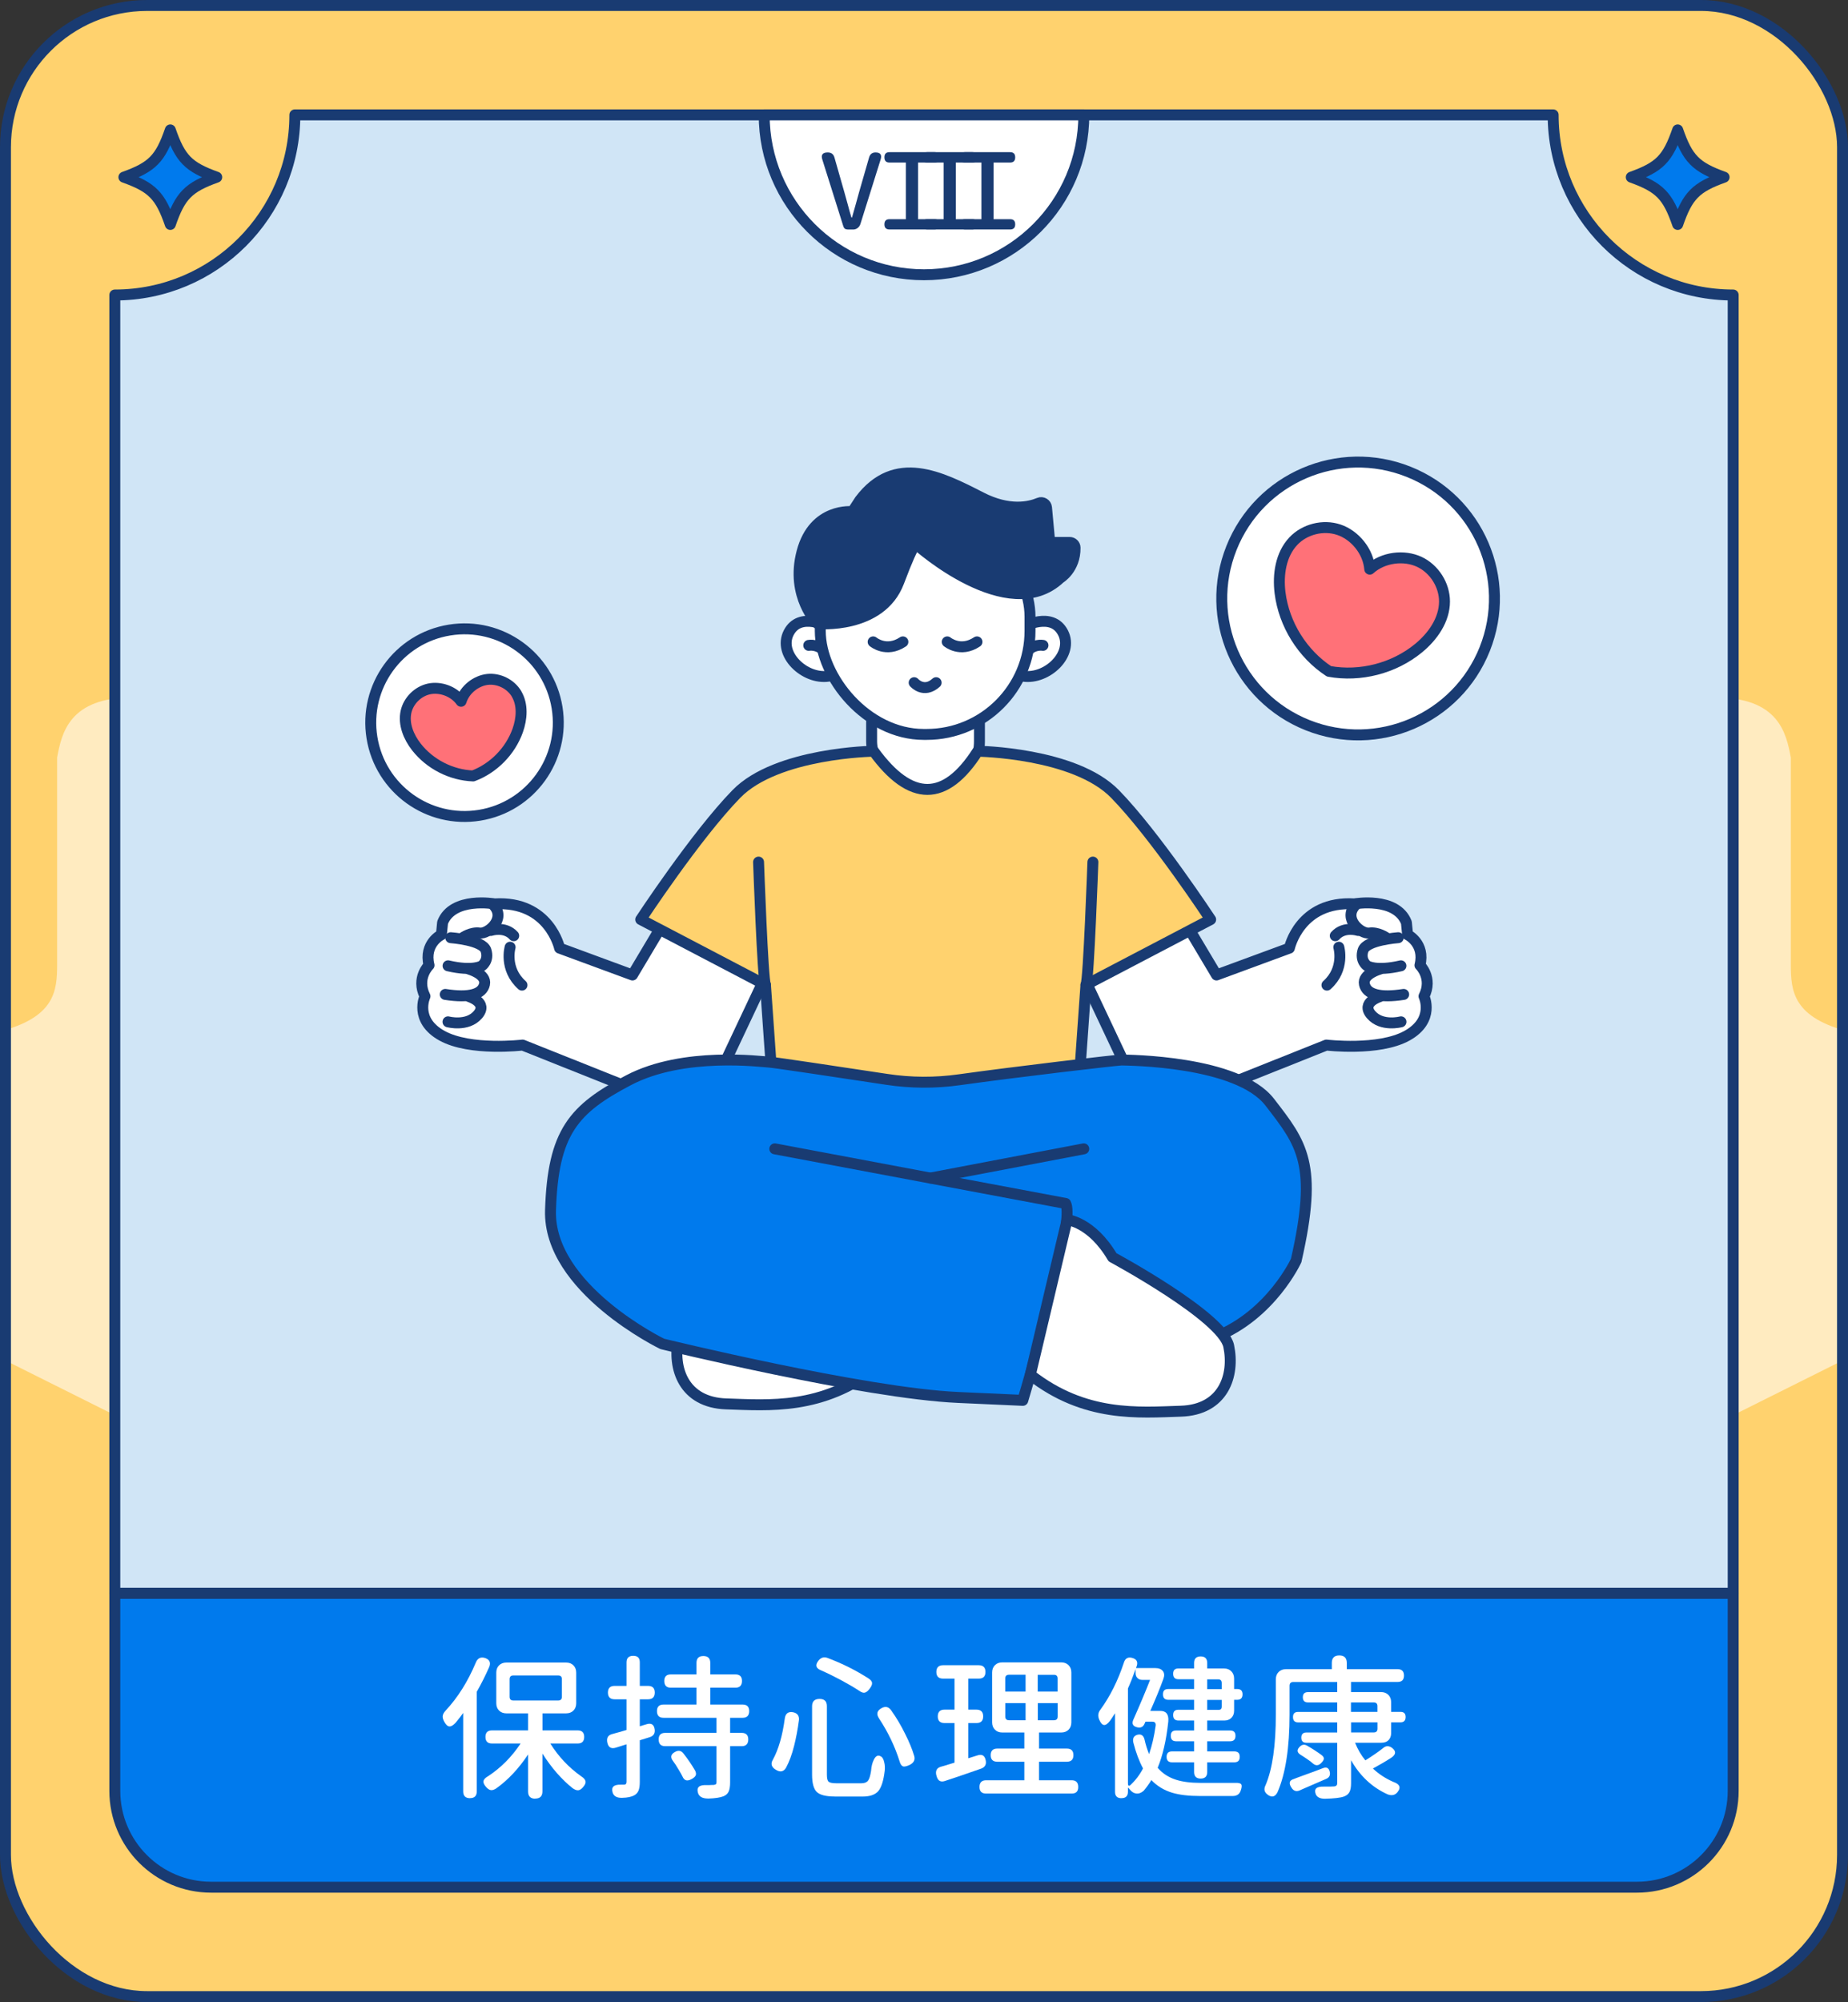 <?xml version="1.0" encoding="UTF-8"?>
<svg id="_圖層_2" data-name="圖層 2" xmlns="http://www.w3.org/2000/svg" xmlns:xlink="http://www.w3.org/1999/xlink" viewBox="0 0 338 366">
  <rect x="0" y="0" width="338" height="366" fill="#333333" stroke="none"/>
  <defs>
    <style>
      .cls-1, .cls-2 {
        fill: #193b72;
      }

      .cls-3, .cls-4 {
        fill: #fff;
      }

      .cls-5, .cls-6, .cls-7, .cls-2, .cls-8, .cls-9, .cls-10, .cls-11, .cls-4 {
        stroke: #193b72;
        stroke-width: 2px;
      }

      .cls-5, .cls-6, .cls-7, .cls-2, .cls-9, .cls-10, .cls-4 {
        stroke-linecap: round;
        stroke-linejoin: round;
      }

      .cls-5, .cls-8 {
        fill: none;
      }

      .cls-6 {
        fill: #d0e5f6;
      }

      .cls-7, .cls-12, .cls-11 {
        fill: #ffd26e;
      }

      .cls-8, .cls-11 {
        stroke-miterlimit: 10;
      }

      .cls-9 {
        fill: #ff7178;
      }

      .cls-13 {
        fill: #ffebc0;
      }

      .cls-10, .cls-14 {
        fill: #007aed;
      }

      .cls-15 {
        clip-path: url(#clippath);
      }
    </style>
    <clipPath id="clippath">
      <rect class="cls-11" x="1" y="1" width="336" height="364" rx="25.9" ry="25.9"/>
    </clipPath>
  </defs>
  <g id="_圖層_32" data-name="圖層 32">
    <g>
      <g>
        <g>
          <g>
            <rect class="cls-12" x="1" y="1" width="336" height="364" rx="25.9" ry="25.9"/>
            <g class="cls-15">
              <g>
                <path class="cls-13" d="M313.57,127.53v132.88s.02,0,.02,0l25.08-12.52v-59.18s-.09,0-.09,0c-10.68-2.6-11.04-7.54-11.04-12.41,0-5.29,0-10.57,0-15.85,0-7.32,0-14.63,0-21.96-.82-4.38-2.16-11.06-13.97-10.97Z"/>
                <path class="cls-13" d="M24.43,127.53v132.88s-.02,0-.02,0L-.68,247.88v-59.18s.09,0,.09,0c10.68-2.6,11.04-7.54,11.04-12.41,0-5.29,0-10.57,0-15.85v-21.96c.82-4.38,2.16-11.06,13.97-10.97Z"/>
              </g>
            </g>
            <rect class="cls-8" x="1" y="1" width="336" height="364" rx="25.9" ry="25.9"/>
          </g>
          <path class="cls-10" d="M317,291.26v36.13c0,9.72-7.88,17.61-17.61,17.61H38.61c-9.72,0-17.61-7.89-17.61-17.61v-36.13h296Z"/>
        </g>
        <path class="cls-6" d="M317,53.93v237.33H21V53.93c18.19,0,32.93-14.74,32.93-32.93h230.14c0,18.19,14.74,32.93,32.93,32.93Z"/>
        <path class="cls-4" d="M198.23,21c0,16.14-13.09,29.23-29.23,29.23s-29.23-13.09-29.23-29.23h58.46Z"/>
        <g>
          <path class="cls-1" d="M155.02,41.95c-.4,0-.65-.19-.77-.57l-3.84-12.19c-.29-.88.03-1.32.98-1.32.65,0,1.06.31,1.23.92l1.82,6.37c.15.51.35,1.23.6,2.16.28,1.06.51,1.88.69,2.45h.1c.18-.6.42-1.46.73-2.58.23-.88.42-1.56.56-2.03l1.84-6.39c.18-.6.57-.9,1.17-.9.9,0,1.21.43.94,1.28l-3.71,11.83c-.1.29-.27.53-.51.71-.24.18-.51.27-.82.27h-1.02Z"/>
          <path class="cls-1" d="M162.7,41.95c-.63,0-.94-.31-.94-.94s.31-.94.94-.94h2.98v-10.35h-2.98c-.63,0-.94-.32-.94-.96s.31-.94.94-.94h8.22c.63,0,.94.31.94.94s-.31.96-.94.96h-3.01v10.35h3.01c.63,0,.94.31.94.94s-.31.94-.94.94h-8.22Z"/>
          <path class="cls-1" d="M169.61,41.95c-.63,0-.94-.31-.94-.94s.31-.94.94-.94h2.98v-10.35h-2.98c-.63,0-.94-.32-.94-.96s.31-.94.94-.94h8.22c.63,0,.94.31.94.94s-.31.96-.94.96h-3.01v10.35h3.01c.63,0,.94.31.94.94s-.31.94-.94.94h-8.22Z"/>
          <path class="cls-1" d="M176.52,41.95c-.63,0-.94-.31-.94-.94s.31-.94.94-.94h2.98v-10.35h-2.98c-.63,0-.94-.32-.94-.96s.31-.94.94-.94h8.22c.63,0,.94.31.94.94s-.31.96-.94.96h-3.01v10.35h3.01c.63,0,.94.31.94.94s-.31.94-.94.94h-8.22Z"/>
        </g>
        <g>
          <path class="cls-3" d="M85.98,328.73c-.84,0-1.26-.41-1.26-1.23v-14.36c-.27.4-.7.96-1.29,1.68-.04.06-.07.1-.09.11-.44.47-.82.7-1.14.68-.33-.02-.64-.3-.94-.85-.23-.42-.33-.78-.29-1.08.04-.3.22-.63.54-.97,2.23-2.39,4.07-5.32,5.52-8.78.32-.8.89-1.07,1.69-.83.82.28,1.08.83.77,1.62-.69,1.56-1.45,3.08-2.29,4.56v18.21c0,.82-.41,1.23-1.23,1.23ZM97.9,328.82c-.88,0-1.31-.44-1.31-1.31v-6.78c-1.71,2.58-3.66,4.66-5.83,6.21-.38.25-.71.35-.99.31-.28-.04-.57-.23-.87-.57-.38-.44-.54-.81-.47-1.11s.36-.6.87-.88c2.33-1.54,4.3-3.52,5.92-5.96h-5.23c-.8,0-1.2-.4-1.2-1.2s.4-1.2,1.2-1.2h6.6v-3.11h-3.97c-.55,0-1-.17-1.34-.51-.34-.34-.51-.79-.51-1.34v-5.59c0-.55.17-1,.51-1.34.34-.34.79-.51,1.34-.51h10.92c.55,0,1,.17,1.34.51.34.34.51.79.51,1.34v5.59c0,.55-.17,1-.51,1.34-.34.34-.79.51-1.34.51h-4.32v3.11h6.43c.8,0,1.2.4,1.2,1.2s-.4,1.2-1.2,1.2h-5c1.49,2.38,3.36,4.37,5.63,5.98.48.3.75.61.81.91.07.3-.08.67-.44,1.08-.3.36-.61.56-.9.58s-.63-.1-1.02-.38c-2.02-1.61-3.86-3.72-5.52-6.33v6.92c0,.87-.44,1.31-1.32,1.31ZM93.9,310.87h8.18c.46,0,.69-.23.69-.68v-3.22c0-.46-.23-.68-.69-.68h-8.18c-.46,0-.69.23-.69.68v3.22c0,.46.23.68.69.68Z"/>
          <path class="cls-3" d="M112.05,327.68c-.29-.99.22-1.46,1.51-1.42h.57c.3,0,.46-.17.46-.51v-6.87l-1.91.6c-.88.28-1.41-.02-1.6-.91-.17-.82.1-1.33.8-1.54.99-.27,1.9-.52,2.71-.77v-5.61h-2.17c-.82,0-1.23-.41-1.23-1.23s.41-1.22,1.23-1.22h2.17v-4.3c0-.8.41-1.2,1.23-1.2s1.2.4,1.2,1.2v4.3h1.51c.82,0,1.23.41,1.23,1.22s-.41,1.23-1.23,1.23h-1.51v4.93l1.23-.37c.88-.27,1.37.05,1.49.94.1.72-.2,1.2-.89,1.42l-1.83.57v7.61c0,.68-.08,1.21-.23,1.58-.15.37-.41.66-.77.87-.53.29-1.27.44-2.2.46-.97.04-1.56-.29-1.77-.97ZM129.49,328.79c-1.01,0-1.62-.34-1.83-1.03-.3-1.03.24-1.5,1.63-1.42.25,0,.55,0,.91-.03h.31c.21-.02.35-.07.43-.14s.11-.21.11-.4v-6.55h-9.38c-.8,0-1.2-.41-1.2-1.23s.4-1.2,1.2-1.2h9.38v-2.76h-9.69c-.8,0-1.2-.41-1.2-1.22s.4-1.2,1.2-1.2h6.03v-3.08h-4.69c-.8,0-1.2-.41-1.2-1.23s.4-1.2,1.2-1.2h4.69v-2.11c0-.84.42-1.25,1.26-1.25s1.26.42,1.26,1.25v2.11h4.6c.8,0,1.2.4,1.2,1.2s-.4,1.23-1.2,1.23h-4.6v3.08h5.92c.8,0,1.2.4,1.2,1.2s-.4,1.22-1.2,1.22h-2.29v2.76h2.12c.8,0,1.2.4,1.2,1.2s-.4,1.23-1.2,1.23h-2.12v6.61c0,.72-.09,1.28-.26,1.67-.17.39-.49.68-.94.87-.61.25-1.56.39-2.86.43ZM125.52,325.46c-.29-.06-.53-.3-.71-.74-.13-.27-.37-.68-.71-1.25-.38-.65-.72-1.17-1.03-1.57-.5-.67-.37-1.21.37-1.62.63-.36,1.15-.27,1.57.28.8,1.03,1.51,2.06,2.12,3.11.17.34.21.63.13.85-.09.23-.31.45-.67.66-.42.25-.77.34-1.06.29Z"/>
          <path class="cls-3" d="M141.96,323.57c-.86-.49-1.06-1.12-.6-1.88,1.03-1.88,1.75-4.37,2.17-7.47.11-.97.63-1.37,1.54-1.2.78.17,1.13.65,1.06,1.42-.23,1.73-.53,3.31-.89,4.73-.4,1.6-.9,2.93-1.49,4.02-.44.7-1.04.83-1.8.37ZM152.68,328.42c-1.62,0-2.72-.28-3.29-.83-.57-.55-.86-1.61-.86-3.16v-12.51c0-.89.46-1.34,1.37-1.34s1.34.45,1.34,1.34v12.51c0,.67.1,1.09.31,1.28.21.19.68.29,1.4.29h4.6c.55,0,.95-.15,1.2-.46.25-.32.44-.93.57-1.82.06-.8.22-1.46.49-1.99.32-.7.73-.93,1.23-.68.34.15.57.53.69,1.14.12.47.14.97.09,1.48-.21,1.82-.6,3.07-1.17,3.75-.57.67-1.53,1.01-2.89,1.01h-5.09ZM158.19,309.43c-.29.07-.63-.04-1.03-.33-.9-.59-1.99-1.23-3.27-1.92-1.29-.69-2.54-1.31-3.76-1.84-.93-.38-1.07-.98-.4-1.8.44-.53.97-.68,1.6-.46,2.76,1.04,5.29,2.31,7.57,3.79.4.27.6.54.6.83.02.25-.12.58-.43,1s-.6.66-.89.73ZM165.2,322.92c-.3-.09-.52-.4-.66-.91-.84-2.7-2.09-5.31-3.75-7.84-.55-.82-.4-1.45.46-1.91.69-.38,1.27-.25,1.74.4.95,1.33,1.81,2.77,2.57,4.33.72,1.42,1.28,2.77,1.66,4.05.19.68-.09,1.22-.83,1.6-.53.25-.93.34-1.2.29Z"/>
          <path class="cls-3" d="M171.26,324.57c-.21-.86.08-1.39.86-1.6.13-.04.33-.1.6-.17.82-.25,1.44-.44,1.86-.57v-7.24h-1.83c-.82,0-1.23-.41-1.23-1.22s.41-1.23,1.23-1.23h1.83v-5.67h-2.09c-.82,0-1.23-.41-1.23-1.22s.41-1.23,1.23-1.23h6.52c.82,0,1.23.41,1.23,1.23s-.41,1.22-1.23,1.22h-1.91v5.67h1.49c.82,0,1.23.41,1.23,1.23s-.41,1.22-1.23,1.22h-1.49v6.44c.55-.17,1.1-.34,1.63-.51.88-.3,1.4,0,1.57.94.13.72-.16,1.22-.89,1.48-2.61.91-4.81,1.66-6.6,2.25-.82.27-1.33-.08-1.54-1.03ZM180.35,327.88c-.8,0-1.2-.4-1.2-1.2s.4-1.23,1.2-1.23h7v-3.39h-4.95c-.8,0-1.2-.4-1.2-1.2s.4-1.2,1.2-1.2h4.95v-2.94h-4.03c-.55,0-1-.17-1.34-.51-.34-.34-.52-.79-.52-1.34v-9.12c0-.55.17-1,.52-1.34.34-.34.79-.51,1.34-.51h10.78c.55,0,1,.17,1.34.51.34.34.51.79.51,1.34v9.12c0,.55-.17,1-.51,1.34-.34.34-.79.51-1.34.51h-4.06v2.94h5.09c.8,0,1.2.4,1.2,1.2s-.4,1.2-1.2,1.2h-5.09v3.39h5.97c.8,0,1.2.41,1.2,1.23s-.4,1.2-1.2,1.2h-15.67ZM183.87,309.24h3.71v-3.08h-3.03c-.46,0-.69.23-.69.68v2.39ZM184.55,314.48h3.03v-3.13h-3.71v2.45c0,.46.23.68.69.68ZM189.81,309.24h3.63v-2.39c0-.46-.23-.68-.69-.68h-2.95v3.08ZM189.81,314.48h2.95c.46,0,.69-.23.69-.68v-2.45h-3.63v3.13Z"/>
          <path class="cls-3" d="M205.11,328.73c-.78,0-1.17-.39-1.17-1.17v-14.36c-.04.06-.09.14-.17.26-.32.51-.57.88-.74,1.11-.42.55-.79.81-1.1.78s-.61-.35-.87-.95c-.3-.68-.24-1.3.2-1.85,1.77-2.43,3.2-5.29,4.29-8.58.25-.82.77-1.11,1.56-.88.79.23,1.05.73.79,1.51-.02.04-.04.09-.07.17-.03.08-.05.13-.07.17h3.52c.65,0,1.11.18,1.4.54.29.36.32.84.11,1.42-.65,1.79-1.45,3.74-2.4,5.87h1.83c1.09,0,1.57.65,1.46,1.94-.36,3.4-1.01,6.22-1.94,8.46.88,1.03,2,1.76,3.37,2.19,1.18.38,2.68.57,4.49.57h6.4c.57-.02.92.08,1.04.29.12.21.08.6-.13,1.17-.23.63-.71.94-1.46.94h-5.97c-2.06,0-3.75-.2-5.09-.6-1.51-.46-2.77-1.23-3.8-2.31-.42.68-.89,1.33-1.4,1.94-.44.4-.9.57-1.37.51-.48-.06-.89-.33-1.26-.83-.08-.08-.16-.16-.26-.26v.77c0,.78-.39,1.17-1.17,1.17ZM206.77,326.31c.89-.82,1.66-1.82,2.29-3.02-.72-1.35-1.31-2.93-1.77-4.73-.17-.74.07-1.22.71-1.42.71-.19,1.15.1,1.34.88.21.95.49,1.83.83,2.65.53-1.54.93-3.27,1.2-5.19.06-.49-.14-.74-.6-.74h-1.26l-.17.37c-.25.59-.7.81-1.34.66-.8-.19-1.04-.66-.71-1.4,1.2-2.7,2.22-5.12,3.06-7.27h-1.43c-.36,0-.66-.11-.88-.34-.23-.23-.34-.52-.34-.88v-.74c-.5,1.39-.96,2.56-1.4,3.53v17.35c0,.46.16.55.49.29ZM219.6,325.14c-.8,0-1.2-.4-1.2-1.2v-1.77h-4.03c-.67,0-1-.33-1-1s.33-1,1-1h4.03v-1.85h-3.29c-.65,0-.97-.33-.97-1s.32-.97.97-.97h3.29v-1.82h-2.86c-.65,0-.97-.33-.97-1s.32-.97.97-.97h2.86v-1.82h-4.72c-.65,0-.97-.33-.97-1s.32-.97.97-.97h4.72v-1.79h-2.86c-.65,0-.97-.33-.97-1s.32-.97.97-.97h2.86v-1c0-.8.4-1.2,1.2-1.2s1.2.4,1.2,1.2v1h3.06c.55,0,1,.17,1.34.51.34.34.52.79.52,1.34v1.91h.57c.65,0,.97.32.97.97s-.32,1-.97,1h-.57v1.99c0,.53-.16.96-.49,1.3s-.76.5-1.31.5h-3.12v1.82h4.2c.65,0,.97.32.97.97s-.32,1-.97,1h-4.2v1.85h4.95c.67,0,1,.33,1,1s-.33,1-1,1h-4.95v1.77c0,.8-.4,1.2-1.2,1.2ZM220.8,308.79h2.66v-1.11c0-.46-.23-.68-.69-.68h-1.97v1.79ZM220.8,312.58h2.09c.38,0,.57-.19.57-.57v-1.25h-2.66v1.82Z"/>
          <path class="cls-3" d="M231.92,328.13c-.69-.46-.83-1.06-.43-1.82,1.24-2.93,1.86-7.23,1.86-12.91v-6.41c0-.55.17-1,.52-1.34.34-.34.79-.51,1.34-.51h8.38v-1.14c0-.91.46-1.37,1.37-1.37s1.37.46,1.37,1.37v1.14h9.29c.78,0,1.17.39,1.17,1.17s-.39,1.17-1.17,1.17h-8.52v1.85h5.49c.55,0,1,.17,1.34.51.34.34.51.79.51,1.34v1.77h1.71c.63,0,.94.31.94.94s-.31.97-.94.97h-1.71v1.97c0,.53-.16.96-.47,1.28s-.75.48-1.3.48h-4.83c.51,1.25,1.14,2.33,1.89,3.22,1.31-.82,2.41-1.58,3.29-2.28.5-.42,1.04-.41,1.63.03.72.59.68,1.17-.14,1.74-.99.65-2.12,1.31-3.4,2,1.01.97,2.23,1.78,3.66,2.42.61.21.98.46,1.12.74.17.32.08.71-.29,1.17-.44.55-1.04.68-1.8.4-2.82-1.27-5.05-3.35-6.69-6.24v4.19c0,.72-.1,1.27-.3,1.64-.2.37-.54.64-1.02.81-.65.23-1.8.36-3.46.4-.91,0-1.48-.29-1.69-.88-.34-.93.16-1.38,1.51-1.34.99,0,1.58,0,1.77-.03.44,0,.66-.2.66-.6v-7.38h-5.63c-.63,0-.94-.31-.94-.94s.31-.94.94-.94h5.63v-1.85h-7.15c-.63,0-.94-.32-.94-.97s.31-.94.94-.94h7.15v-1.74h-5.35c-.63,0-.94-.31-.94-.94s.31-.94.94-.94h5.35v-1.85h-8.03c-.46,0-.69.23-.69.68v5.24c0,6.1-.73,10.84-2.2,14.22-.42.84-1,1.01-1.74.51ZM236.18,326.77c-.25-.4-.34-.73-.27-.98.07-.26.32-.45.76-.58.12-.04.29-.1.51-.2.74-.27,1.32-.47,1.72-.63.86-.3,1.88-.68,3.06-1.14.69-.27,1.11-.03,1.26.71.11.57-.09.98-.6,1.22-1.03.46-2.54,1.11-4.54,1.97-.17.08-.29.13-.37.17-.65.27-1.15.08-1.52-.54ZM240.13,322.38c-.3-.27-.64-.53-1.02-.78-.37-.26-.79-.53-1.24-.81-.67-.42-.71-.91-.14-1.48.4-.4.84-.46,1.31-.2.99.57,1.89,1.15,2.69,1.74.29.23.42.45.4.67-.02.22-.17.47-.46.75-.49.53-1.01.57-1.54.11ZM247.1,312.95h4.83v-1.05c0-.46-.23-.68-.69-.68h-4.15v1.74ZM247.1,316.71h4.15c.46,0,.69-.23.69-.68v-1.17h-4.83v1.85Z"/>
        </g>
        <g>
          <path class="cls-14" d="M315.34,32.39c-5.19,1.86-6.67,3.36-8.49,8.64-1.82-5.28-3.3-6.78-8.49-8.64,5.19-1.86,6.67-3.36,8.49-8.64,1.82,5.28,3.3,6.78,8.49,8.64Z"/>
          <path class="cls-5" d="M315.34,32.39c-5.19,1.86-6.67,3.36-8.49,8.64-1.82-5.28-3.3-6.78-8.49-8.64,5.19-1.86,6.67-3.36,8.49-8.64,1.82,5.28,3.3,6.78,8.49,8.64Z"/>
        </g>
        <g>
          <path class="cls-14" d="M39.64,32.39c-5.19,1.86-6.67,3.36-8.49,8.64-1.82-5.28-3.3-6.78-8.49-8.64,5.19-1.86,6.67-3.36,8.49-8.64,1.82,5.28,3.3,6.78,8.49,8.64Z"/>
          <path class="cls-5" d="M39.64,32.39c-5.19,1.86-6.67,3.36-8.49,8.64-1.82-5.28-3.3-6.78-8.49-8.64,5.19-1.86,6.67-3.36,8.49-8.64,1.82,5.28,3.3,6.78,8.49,8.64Z"/>
        </g>
      </g>
      <g>
        <path class="cls-4" d="M271.56,118.65c-5.1,12.79-19.61,19.02-32.4,13.92s-19.02-19.61-13.92-32.4c5.1-12.79,19.61-19.02,32.4-13.92,12.79,5.1,19.02,19.61,13.92,32.4Z"/>
        <path class="cls-9" d="M264.2,109.96c0-3.02-1.87-5.97-4.61-7.25-2.74-1.28-6.58-.89-9.06,1.34-.27-3.33-2.78-6.25-5.65-7.21-2.87-.96-6.26-.11-8.33,2.09-2.3,2.44-2.84,6.1-2.43,9.43.72,5.78,4.09,11.18,8.96,14.37,5.73,1.04,11.89-.55,16.39-4.25,2.59-2.13,4.72-5.16,4.73-8.51Z"/>
        <g>
          <circle class="cls-4" cx="84.96" cy="132.12" r="17.15" transform="translate(-20.07 15.31) rotate(-9.22)"/>
          <path class="cls-9" d="M94.48,126.85c-1.07-1.79-3.21-2.86-5.28-2.65-2.07.22-4.19,1.8-4.87,4-1.34-1.87-3.85-2.7-5.89-2.25-2.03.45-3.73,2.15-4.18,4.18-.49,2.25.48,4.61,1.9,6.42,2.47,3.16,6.37,5.15,10.37,5.3,3.75-1.41,6.82-4.54,8.16-8.31.77-2.17.96-4.71-.22-6.69Z"/>
        </g>
        <g>
          <g>
            <path class="cls-4" d="M120.58,170.02l-4.9,8.22-13.33-4.91s-1.87-8.69-11.88-8.09c0,0-7.65-1.37-9.52,3.41l-.22,2.23s-3.25,1.57-2.26,5.58c0,0-2.42,2.31-.74,5.67,0,0-2.06,4.35,3.11,7.21s14.74,1.71,14.74,1.71l32.42,12.93,13.7-29.05-18.87-6.93-2.26,2.04Z"/>
            <path class="cls-4" d="M89.78,170.1s2.56-.85,4.18.96"/>
            <path class="cls-4" d="M84.64,171.42s1.53-1.08,3.08-.85,4.84-2.59,2.61-5.04"/>
            <path class="cls-4" d="M93.3,173.16s-1.16,3.96,2.17,6.93"/>
            <path class="cls-4" d="M85.85,182.21s3.47,1.07,1.54,3.3c-1.93,2.23-5.45,1.29-5.45,1.29"/>
            <path class="cls-4" d="M85.79,177.17s3.23.9,2.83,2.75-2.75,2.56-7.18,1.87"/>
            <path class="cls-4" d="M82.44,171.42s5.83.41,6.44,2.31c.61,1.9-.74,2.83-.74,2.83,0,0-1.57,1.07-6.19,0"/>
          </g>
          <g>
            <path class="cls-4" d="M217.6,170.02l4.9,8.22,13.33-4.91s1.87-8.69,11.88-8.09c0,0,7.65-1.37,9.52,3.41l.22,2.23s3.25,1.57,2.26,5.58c0,0,2.42,2.31.74,5.67,0,0,2.06,4.35-3.11,7.21-5.17,2.86-14.74,1.71-14.74,1.71l-32.42,12.93-13.7-29.05,18.87-6.93,2.26,2.04Z"/>
            <path class="cls-4" d="M248.4,170.1s-2.56-.85-4.18.96"/>
            <path class="cls-4" d="M253.54,171.42s-1.53-1.08-3.08-.85-4.84-2.59-2.61-5.04"/>
            <path class="cls-4" d="M244.87,173.16s1.16,3.96-2.17,6.93"/>
            <path class="cls-4" d="M252.33,182.21s-3.47,1.07-1.54,3.3,5.45,1.29,5.45,1.29"/>
            <path class="cls-4" d="M252.38,177.17s-3.23.9-2.83,2.75,2.75,2.56,7.18,1.87"/>
            <path class="cls-4" d="M255.74,171.42s-5.83.41-6.44,2.31.74,2.83.74,2.83c0,0,1.57,1.07,6.19,0"/>
          </g>
          <rect class="cls-4" x="159.42" y="122.91" width="19.72" height="21.82" rx="9.2" ry="9.2"/>
          <path class="cls-4" d="M153.65,221.65s-4.47.37-8.31,6.86c0,0-20.12,10.83-21.25,16.23-1.14,5.4.97,11.66,8.75,11.91,7.76.25,17.54,1.15,27.53-6.66l-6.72-28.34"/>
          <g>
            <path class="cls-7" d="M141.32,198.72l-1.32-18.68-22.81-11.94s10.11-15.39,17.5-22.96c7.39-7.57,25.1-7.81,25.1-7.81,6.77,9.32,13.11,9.3,19.04,0,0,0,17.71.24,25.1,7.81,7.39,7.57,17.5,22.96,17.5,22.96l-22.81,11.94-1.32,18.68"/>
            <path class="cls-4" d="M140,180.03c-.49-.79-1.26-22.43-1.26-22.43"/>
            <path class="cls-4" d="M198.63,180.03c.49-.79,1.26-22.43,1.26-22.43"/>
          </g>
          <path class="cls-10" d="M237.08,230.41s-4.53,9.94-14.8,14.02c-7.61,3.02-24.58,3.43-32.86,3.44-1.33,4.72-2.35,8.13-2.35,8.13l-11.81-.53c-17.16-.75-54.13-9.79-54.13-9.79,0,0-20.89-10.12-20.44-24.44.45-14.32,4.24-18.5,14.28-23.77,10.04-5.27,24.31-3.38,25.75-3.3.95.05,13.29,1.91,21.48,3.15,4.4.67,8.86.69,13.26.07,9.99-1.4,28.98-3.64,29.75-3.61,1.04.04,21.13.1,27.02,7.7,5.88,7.61,8.89,11.25,4.84,28.95Z"/>
          <line class="cls-5" x1="198.22" y1="210.02" x2="170.17" y2="215.36"/>
          <path class="cls-5" d="M141.71,210.02l28.47,5.35,24.73,4.64c1.32,2.47-2.72,18.03-5.48,27.86"/>
          <path class="cls-4" d="M187.18,114.57s5.2-2.84,7.24,1.09c2.03,3.93-2.92,8.58-7.24,7.96"/>
          <path class="cls-4" d="M190.76,117.98s-1.76-.35-3.14,1.31"/>
          <path class="cls-4" d="M151.5,114.57s-5.2-2.84-7.24,1.09c-2.03,3.93,2.92,8.58,7.24,7.96"/>
          <path class="cls-4" d="M147.92,117.98s1.76-.35,3.14,1.31"/>
          <rect class="cls-4" x="150.03" y="93.81" width="38.36" height="40.45" rx="18.93" ry="18.93"/>
          <path class="cls-4" d="M195.17,222.98l-6.72,28.34c9.99,7.81,19.77,6.91,27.53,6.66,7.77-.25,9.88-6.51,8.75-11.91-1.13-5.4-21.25-16.23-21.25-16.23-3.84-6.5-8.31-6.86-8.31-6.86"/>
          <path class="cls-2" d="M167.71,99.61s16.71,15.01,26.17,6.08c0,0,2.79-1.65,2.75-5.56,0-.54-.46-.97-1-.97h-3.63s-.59-6.37-.59-6.37c-.06-.67-.75-1.09-1.37-.83-1.8.76-5.5,1.59-10.6-1.03-7.39-3.79-15.73-8.02-22.17.52l-1.36,2.09s-7.06-.79-9.22,7.35c-2.16,8.14,2.87,13.12,2.87,13.12,0,0,11.55,1.06,14.83-7.64,3.28-8.7,3.32-6.75,3.32-6.75Z"/>
          <path class="cls-5" d="M159.7,117.34s2.4,2.03,5.44,0"/>
          <path class="cls-5" d="M173.25,117.34s2.4,2.03,5.44,0"/>
          <path class="cls-5" d="M167.2,124.8s1.77,2.03,4.02,0"/>
        </g>
      </g>
    </g>
  </g>
</svg>